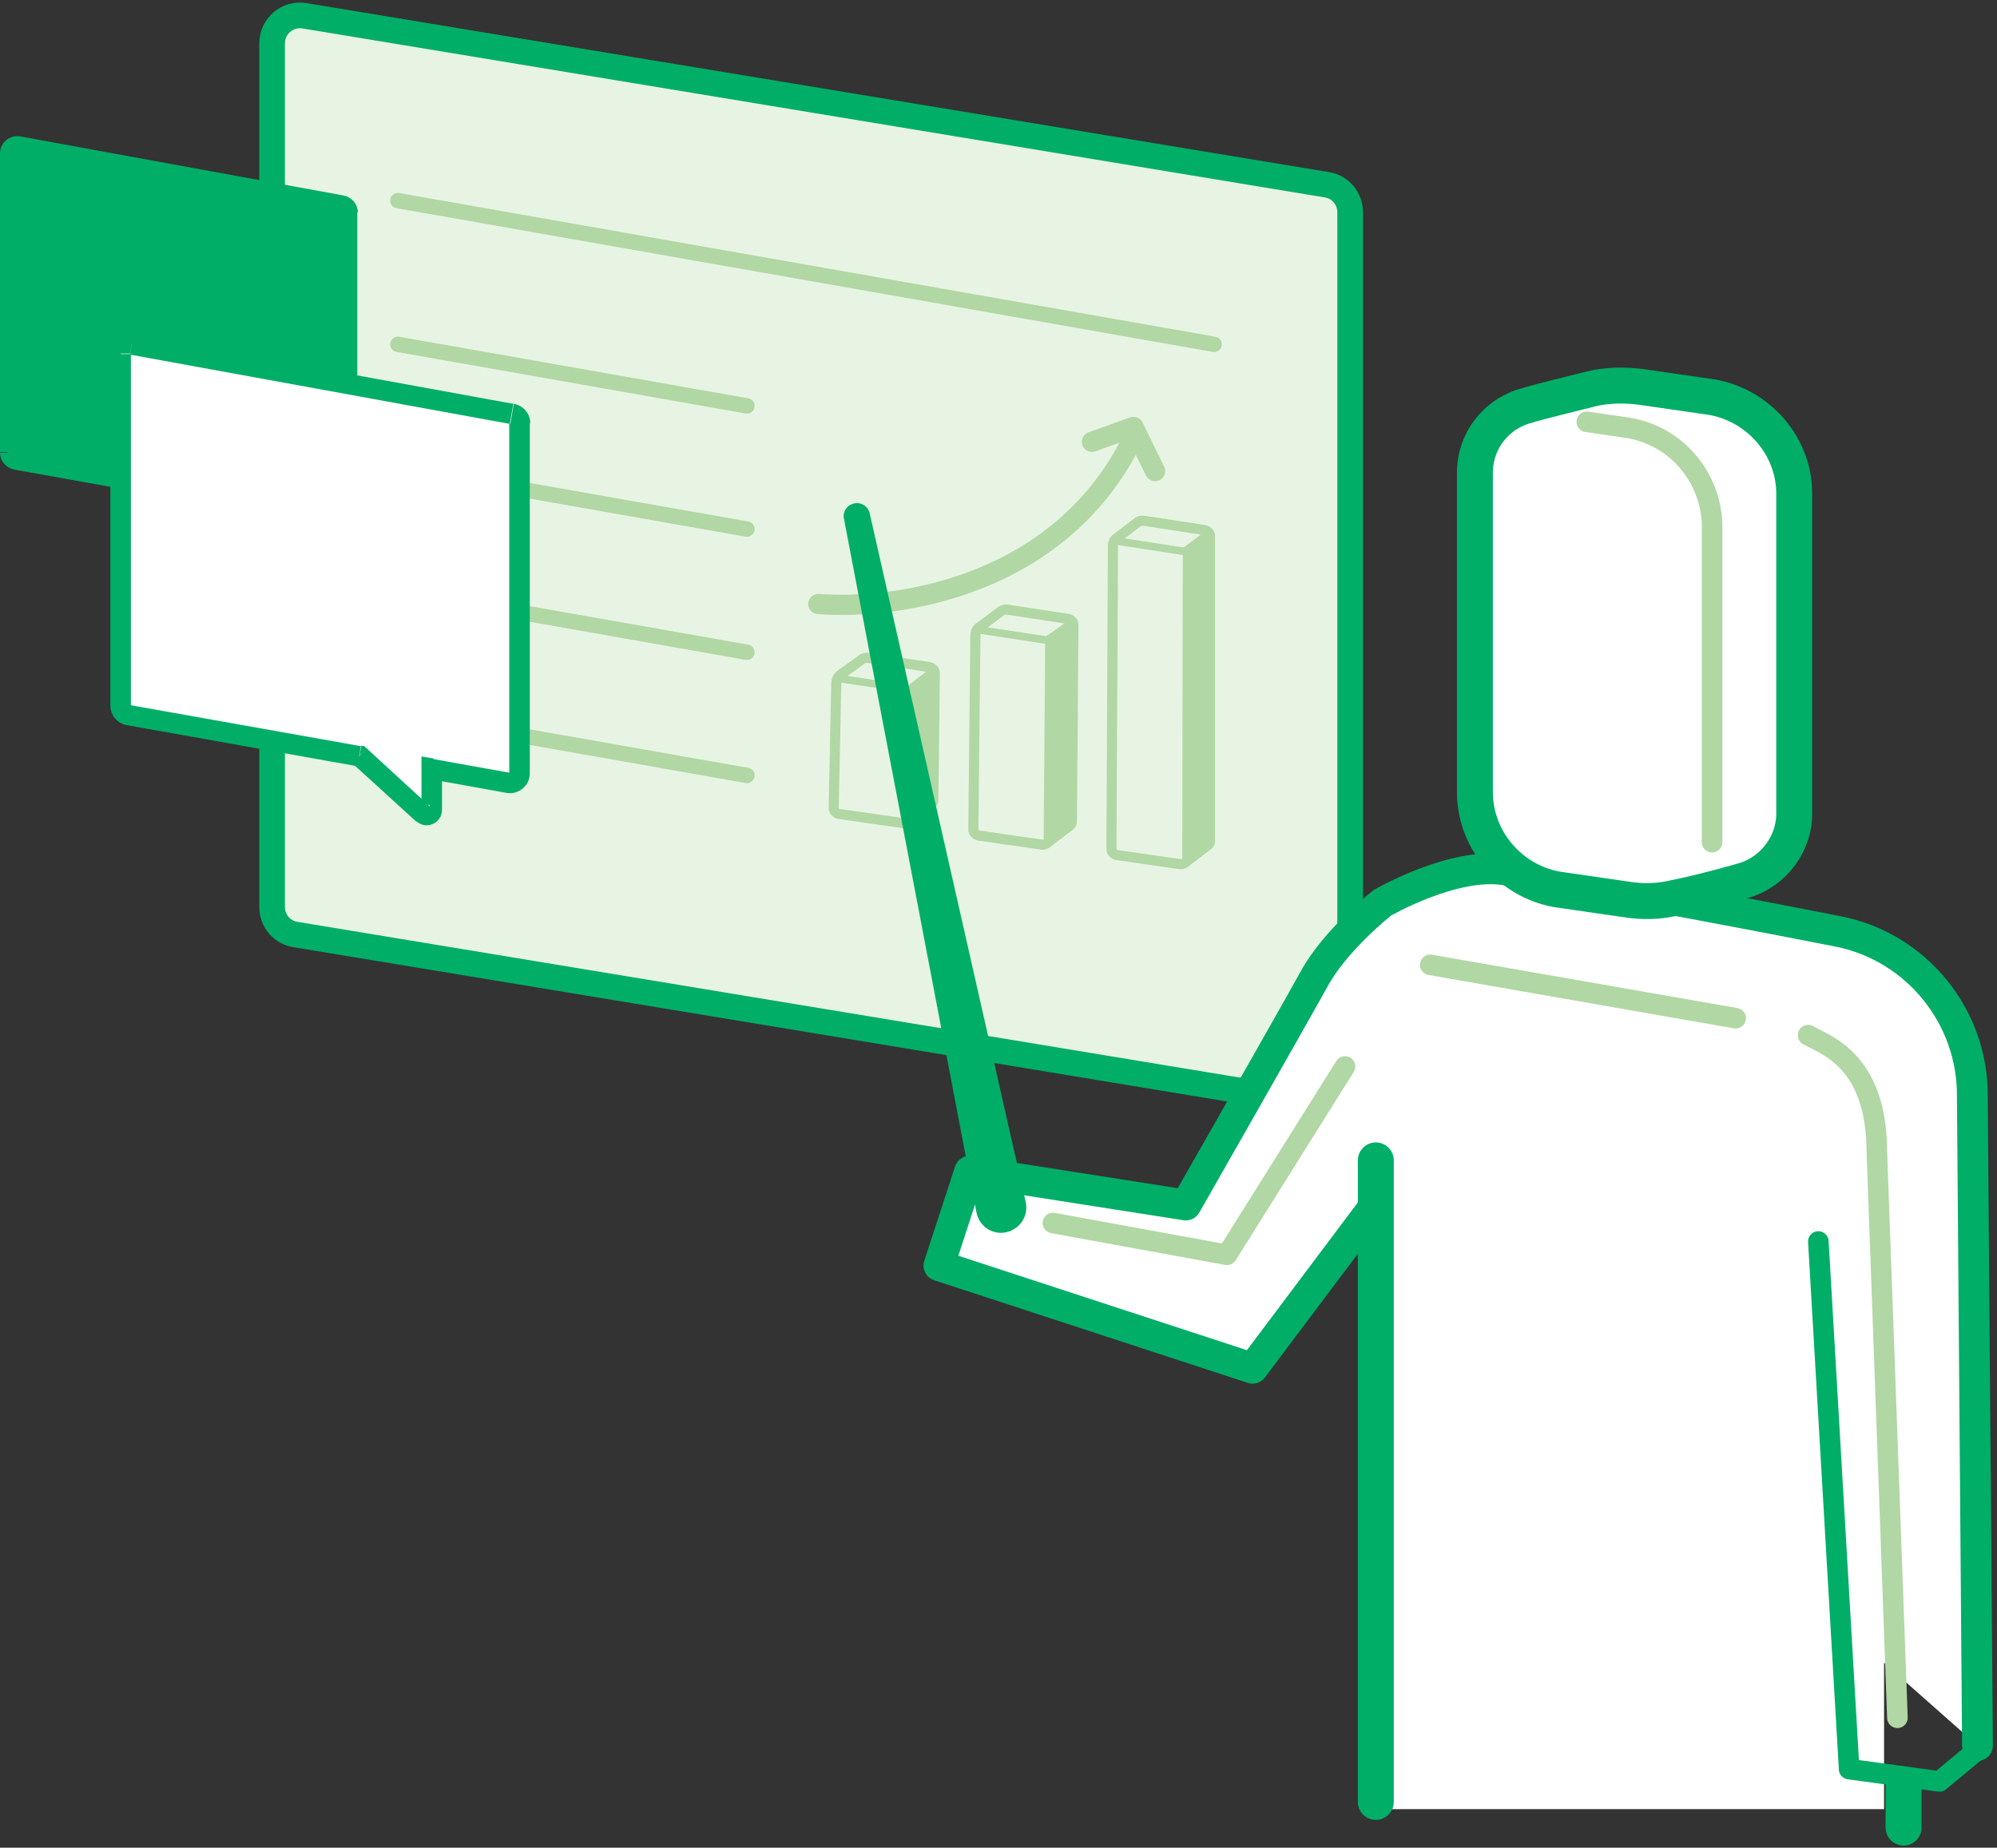 <svg width="389" height="360" viewBox="0 0 389 360" fill="none" xmlns="http://www.w3.org/2000/svg"><rect x="0" y="0" width="389" height="360" fill="#333333" stroke="none"/><path d="M53 8.486c0-3.4 3-6 6.4-5.4l199 32.9c2.7.4 4.6 2.7 4.6 5.4v168.2c0 3.4-3 6-6.4 5.4l-199-32.9c-2.7-.4-4.6-2.7-4.6-5.4V8.486z" fill="#E7F4E3" stroke="#00AE68" stroke-width="5"/><path d="M77.5 39.086l159 28m-159 0l68 12m-68 12l68 12m-68 12l68 12m-68 12l68 12" stroke="#B1D7A4" stroke-width="3" stroke-miterlimit="10" stroke-linecap="round"/><path d="M221.998 101.586l14 2.1-5.1 3.2-14-2.1 5.1-3.2z" fill="#B1D7A4"/><path d="M222.998 101.486l11.7 1.8c.5.1 1 .6 1 1.1v59.5c0 .3-.1.5-.3.7l-4.7 3.6c-.2.1-.4.2-.7.2l-12.5-1.8c-.5-.1-1-.6-1-1.1l.3-59.1c0-.7.3-1.3.8-1.6l3.7-2.8c.5-.5 1.1-.6 1.7-.5z" fill="#E7F4E3" stroke="#B1D7A4" stroke-width="1.967"/><path d="M234.499 103.686c.6-.5 1.6.1 1.6.9v59.7c0 .3-.1.5-.3.7l-3.9 3c-.6.5-1.6-.1-1.6-1l.1-59.8c0-.3.1-.5.3-.6l3.8-2.9z" fill="#B1D7A4"/><path d="M217.398 105.386l14.9 2.3" stroke="#B1D7A4" stroke-width="1.476"/><path d="M195.198 118.886l14.1 2.1-5.1 3.3-14.1-2.1 5.1-3.3z" fill="#B1D7A4"/><path d="M196.298 118.786l11.8 1.8c.5.1 1 .6 1 1.1l-.3 38.4c0 .3-.1.5-.3.7l-4.7 3.6c-.2.1-.4.2-.7.2l-12.5-1.8c-.5-.1-1-.6-1-1.1l.4-37.9c0-.7.3-1.3.8-1.6l3.8-2.8c.5-.5 1.1-.7 1.7-.6z" fill="#E7F4E3" stroke="#B1D7A4" stroke-width="1.967"/><path d="M207.899 121.085c.6-.5 1.6.1 1.6.9l-.3 38.6c0 .3-.1.5-.3.7l-4 3c-.6.5-1.6-.1-1.6-1l.3-38.7c0-.3.1-.5.3-.7l4-2.8z" fill="#B1D7A4"/><path d="M190.498 122.686l15.1 2.3" stroke="#B1D7A4" stroke-width="1.476"/><path d="M168.098 128.285l14.2 2.1-5.2 3.3-14.2-2.1 5.2-3.3z" fill="#B1D7A4"/><path d="M169.198 128.186l11.9 1.8c.5.1 1 .6 1 1.1l-.3 24.8c0 .3-.1.5-.3.7l-4.8 3.6c-.2.1-.4.2-.7.2l-12.6-1.8c-.5-.1-1-.6-1-1.1l.5-24.3c0-.7.3-1.3.8-1.7l3.9-2.8c.4-.4 1-.6 1.6-.5z" fill="#E7F4E3" stroke="#B1D7A4" stroke-width="1.967"/><path d="M180.899 130.486c.6-.5 1.6.1 1.6 1l-.3 25c0 .3-.1.5-.3.7l-4 3c-.6.5-1.7-.1-1.6-1l.4-25c0-.3.1-.5.3-.7l3.9-3z" fill="#B1D7A4"/><path d="M163.398 132.186l15.2 2.3" stroke="#B1D7A4" stroke-width="1.476"/><path d="M159.398 117.686c16.4 1.2 47.6-3.9 61.4-32.5" stroke="#B1D7A4" stroke-width="3.935" stroke-linecap="round"/><path d="M212.699 86.085l8.1-2.9 4.2 8.6" stroke="#B1D7A4" stroke-width="3.935" stroke-linecap="round" stroke-linejoin="round"/><path d="M367 223.486h-96v129h96v-129z" fill="#fff"/><path d="M267.198 235.685l-23.2 30.9-61.1-20 6-18.4 42.1 6.6s20.6-36.1 24.9-43.9c4.2-7.8 13.4-15 13.4-15s13.8-8 23.9-6.4c10.1 1.6 44.7 8 64.9 12 15.2 3 26.3 16.6 26.1 32.3l1 126.3" fill="#fff"/><path d="M267.198 235.685l-23.2 30.9-61.1-20 6-18.4 42.1 6.6s20.6-36.1 24.9-43.9c4.2-7.8 13.4-15 13.4-15s13.8-8 23.9-6.4c10.1 1.6 44.7 8 64.9 12 15.2 3 26.3 16.6 26.1 32.3l1 126.3" stroke="#00AE68" stroke-width="6" stroke-linecap="round" stroke-linejoin="round"/><path d="M369.599 334.686l-4-110.2c0-18.2-10.4-21-13.4-22.8m-90.197 6.099l-23 36.7-33.9-6.2m73.5-50.299l59.5 10.4" stroke="#B1D7A4" stroke-width="4.008" stroke-linecap="round" stroke-linejoin="round"/><path d="M354.199 241.887l6 102.8 17.6 2.4 8.2-6.8" stroke="#00AE68" stroke-width="4.008" stroke-linecap="round" stroke-linejoin="round"/><path d="M268 351.086v-125" stroke="#00AE68" stroke-width="7" stroke-linecap="round" stroke-linejoin="round"/><path d="M333.5 77.386l-13.8-2c-3.2-.4-6.6-.4-9.8.4 0 0-10.6 2.6-12.4 3.2-6.2 1.6-10.4 7.2-10.2 13.6v62.1c.2 9.2 7 17 16 18.6l13.8 2c2.8.4 5.6.4 8.4-.2 7-1.4 14.4-3.6 14.4-3.6 5.8-1.8 9.8-7.4 9.6-13.4v-62.1c-.1-9.2-7-17-16-18.6z" fill="#fff" stroke="#00AE68" stroke-width="7" stroke-miterlimit="10"/><path d="M370.801 348.086v8" stroke="#00AE68" stroke-width="7" stroke-linecap="round" stroke-linejoin="round"/><path d="M309.102 82.186l8.2 1.2c9.2 1.6 15.8 9.4 16.2 18.6v62.1" stroke="#B1D7A4" stroke-width="4.008" stroke-linecap="round" stroke-linejoin="round"/><path d="M164.401 101.085c-.3-1.4.6-2.7 2-3 1.4-.3 2.7.6 3 1.9l30.4 134.2c.6 2.7-1.1 5.3-3.8 5.9-2.7.6-5.3-1.2-5.8-3.9l-25.8-135.1z" fill="#00AE68"/><path fill-rule="evenodd" clip-rule="evenodd" d="M66.6 39.587l-62.9-11.5c-1.2-.2-2.2.7-2.2 1.8v58.2c0 .9.6 1.7 1.5 1.8l41.9 7.5c2.7 4.4 10 9.6 10 9.6l-1.4-8 12.5 2.2c1.1.2 2.2-.7 2.2-1.8v-57.9c-.1-1-.7-1.7-1.6-1.9z" fill="#00AE68"/><path d="M3.7 28.085l.3-1.5-.3 1.5zm62.9 11.5l-.3 1.5.3-1.5zM3 89.985l.3-1.5-.3 1.5zm41.9 7.4l.3-1.5.7.1.4.6-1.4.8zm10 9.6l1.5-.3.7 3.7-3.1-2.2.9-1.2zm-1.4-8l-1.5.3-.4-2.2 2.2.4-.3 1.5zm12.4 2.2l.3-1.5-.3 1.5zM4 26.585l62.9 11.5-.6 3-62.9-11.5.6-3zm-4 3.3c0-2.1 1.9-3.7 4-3.3l-.6 3c-.2 0-.4.1-.4.3H0zm0 58.3v-58.3h3.1v58.2H0v.1zm2.8 3.3c-1.6-.3-2.8-1.7-2.8-3.3h3.1c0 .1.1.3.3.3l-.6 3zm41.8 7.5l-41.9-7.5.5-3 41.9 7.5-.5 3zm10.3 8l-.9 1.3h-.1c-.1 0-.1-.1-.2-.2-.2-.2-.5-.4-.9-.7-.7-.6-1.8-1.4-2.9-2.3-2.2-1.8-4.8-4.4-6.3-6.8l2.6-1.6c1.2 2 3.5 4.2 5.7 6.1 1.1.9 2 1.7 2.7 2.2.4.3.6.5.8.6.1.1.2.1.2.2h.1c.1-.1.1-.1-.8 1.2zm.1-8.3l1.4 8-3 .5-1.4-8 3-.5zm10.7 4l-12.5-2.2.5-3 12.5 2.2-.5 3zm3.9-3.3c0 2.1-1.9 3.7-4 3.3l.5-3c.2 0 .4-.1.4-.3h3.1zm0-58v57.9h-3.1v-57.9h3.1zm-2.7-3.3c1.6.3 2.8 1.7 2.8 3.3h-3.1c0-.1-.1-.3-.3-.3l.6-3z" fill="#00AE68"/><path fill-rule="evenodd" clip-rule="evenodd" d="M99.7 80.587l-74-13.5c-1.1-.2-2.2.7-2.2 1.8v68.5c0 .9.6 1.7 1.5 1.8l44.9 8 12.4 11.3c.6.6 1.7.1 1.7-.7v-8l15 2.7c1.1.2 2.2-.7 2.2-1.8v-68.2c0-.9-.6-1.7-1.5-1.9z" fill="#fff"/><path d="M25.7 67.087l.4-2-.4 2zm74 13.5l.4-2-.4 2zm-74.7 58.7l.4-2-.4 2zm45 8l.4-2 .6.1.4.4-1.4 1.5zm12.4 11.3l-1.3 1.5 1.3-1.5zm1.7-.8h-2 2zm0-8h-2v-2.4l2.4.4-.4 2zm14.9 2.7l-.4 2 .4-2zm-73-87.3l74 13.5-.7 3.9-74-13.5.7-3.9zm-4.5 3.7c0-2.4 2.2-4.2 4.5-3.8l-.7 3.9c.1 0 .2-.1.2-.1h-4zm0 68.6v-68.5h4v68.5h-4zm3.2 3.8c-1.8-.3-3.2-1.9-3.2-3.8h4c0-.1-.1-.1-.1-.1l-.7 3.9zm44.9 8l-44.9-8 .7-3.9 44.9 8-.7 3.9zm11.5 10.8l-12.4-11.3 2.7-3 12.3 11.3-2.6 3zm5-2.3c0 2.6-3.1 4-5 2.2l2.7-3c-.6-.6-1.7-.1-1.7.7h4v.1zm0-8v8h-4v-8h4zm12.6 4.7l-15-2.7.7-3.9 15 2.7-.7 3.9zm4.5-3.8c0 2.4-2.2 4.2-4.5 3.8l.7-3.9c-.1 0-.2.1-.2.1h4zm0-68.2v68.2h-4v-68.2h4zm-3.1-3.8c1.8.3 3.2 1.9 3.2 3.8h-4c0 .1.1.1.1.1l.7-3.9z" fill="#00AE68"/></svg>